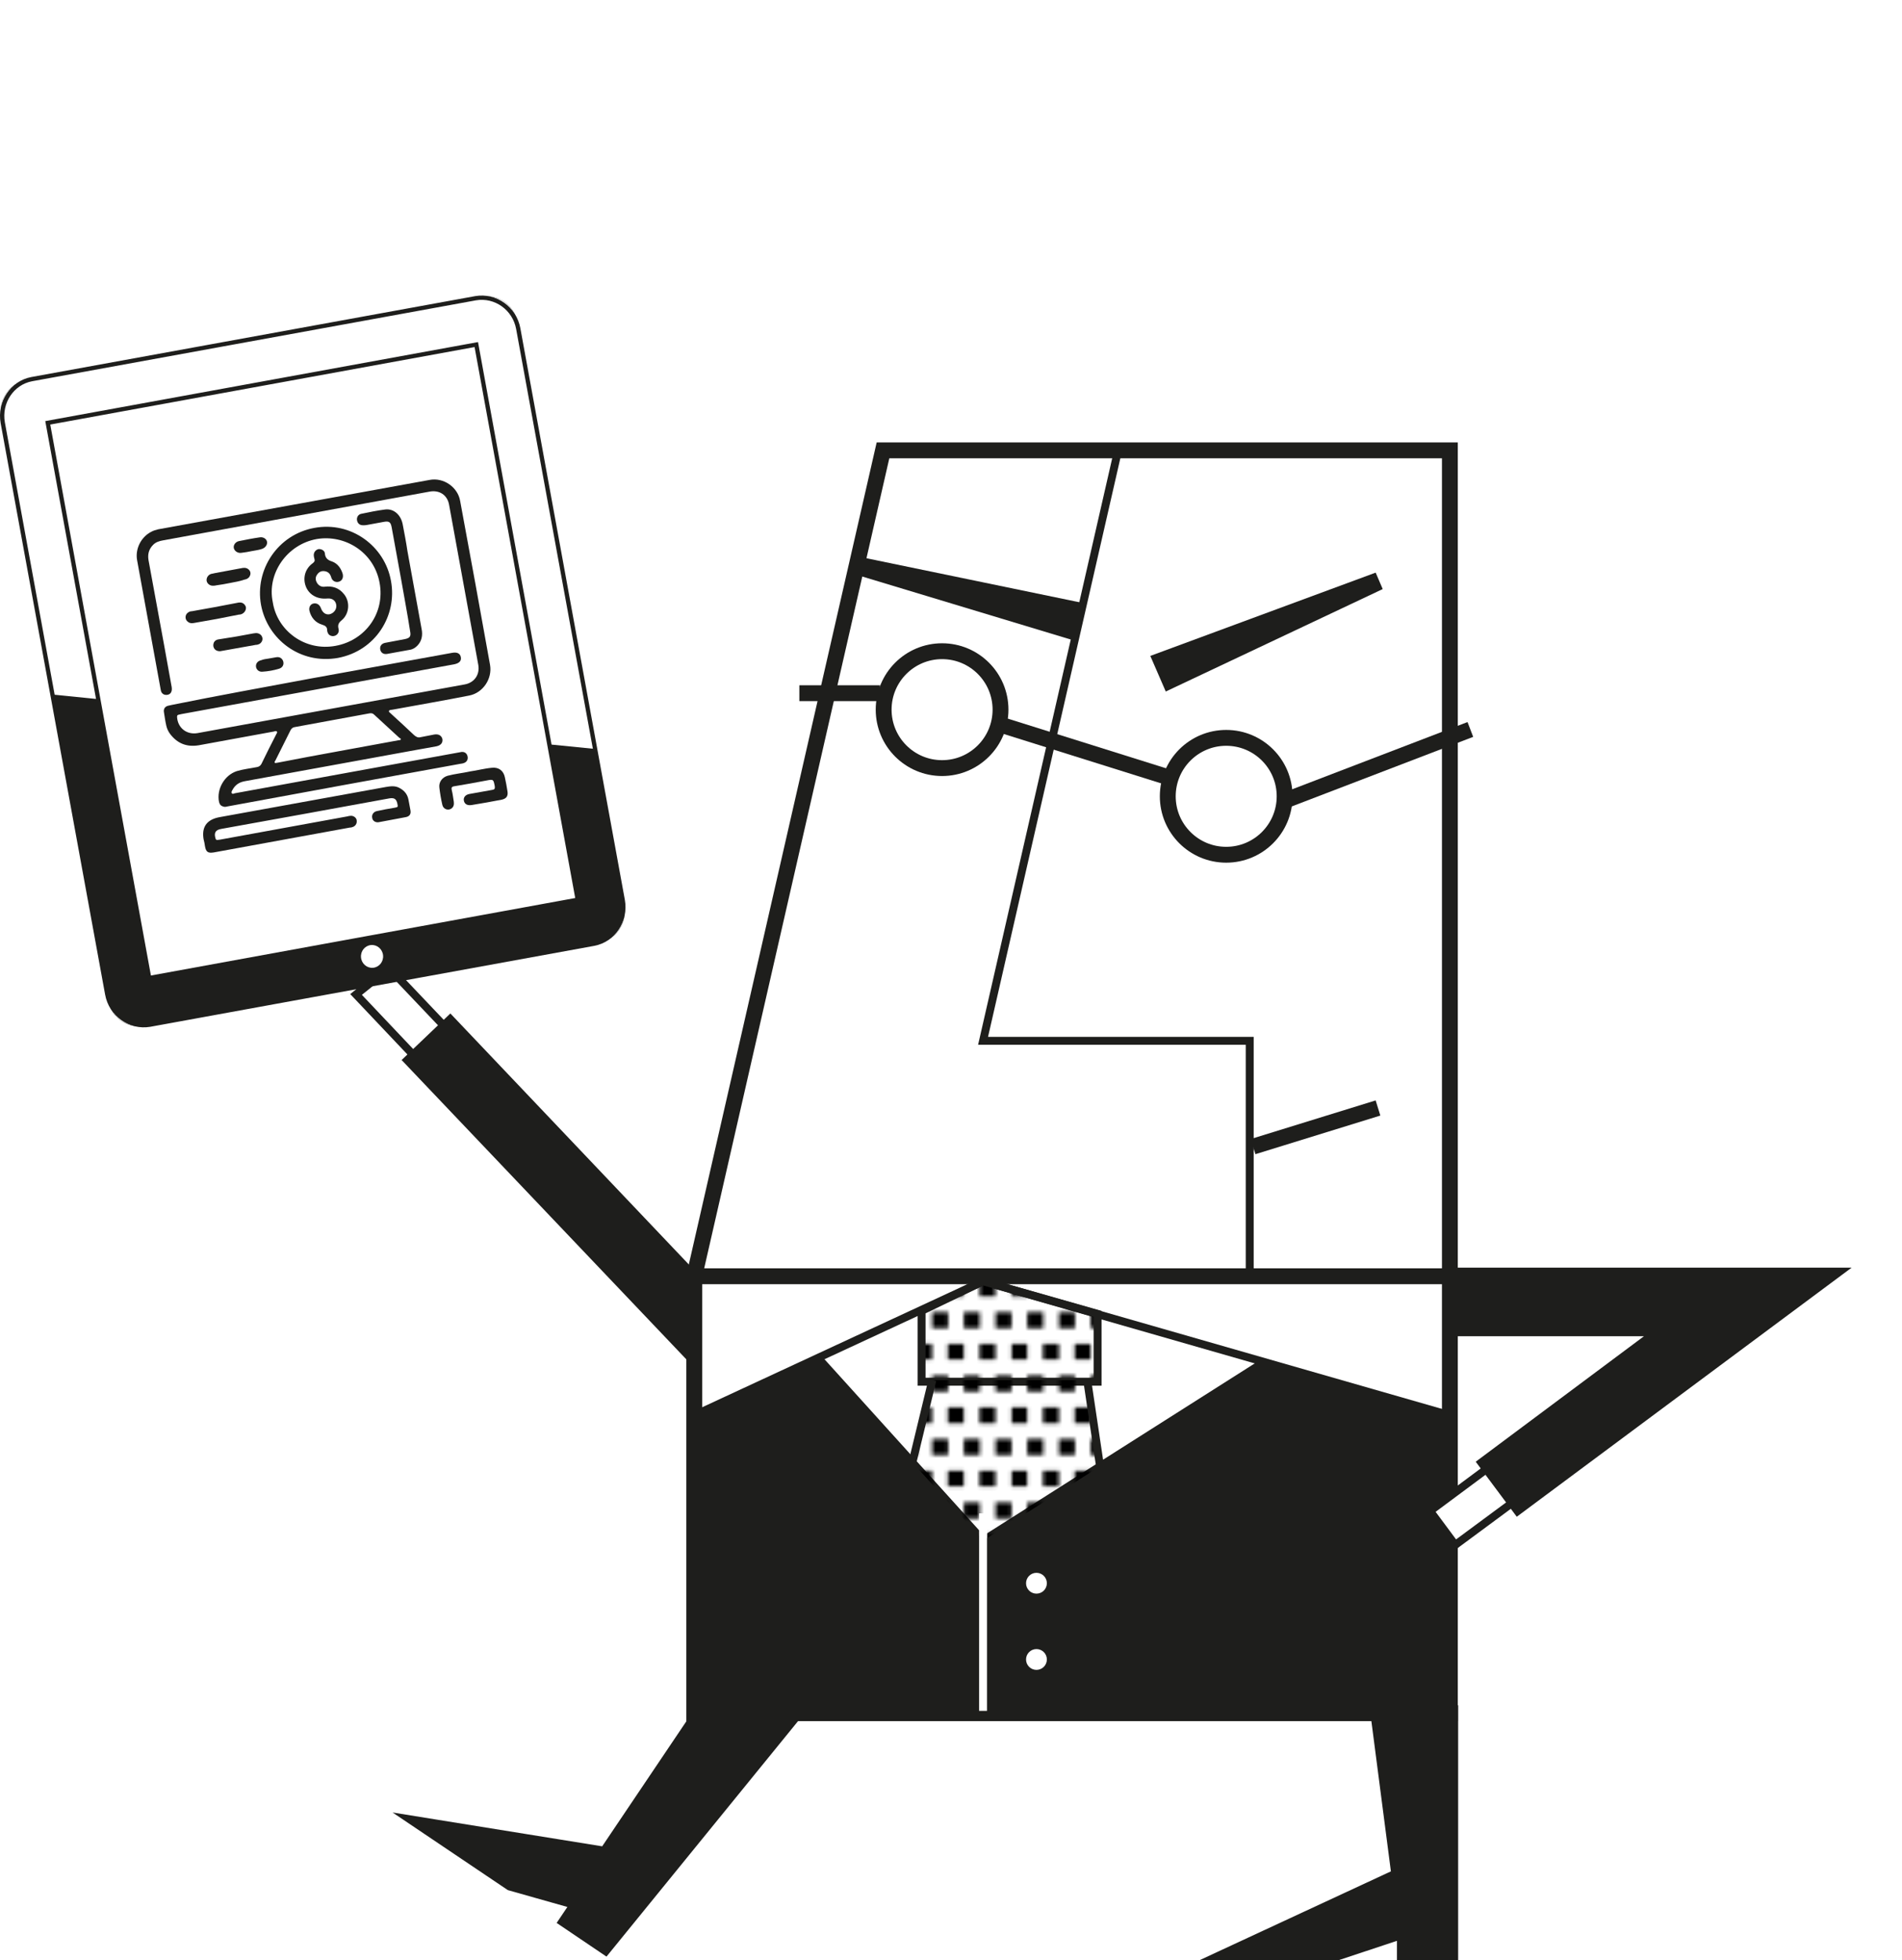 <svg width="566.35" height="583.65" version="1.1" viewBox="0 0 566.35 583.65" xml:space="preserve" xmlns="http://www.w3.org/2000/svg" xmlns:xlink="http://www.w3.org/1999/xlink">
<style type="text/css">
	.st0{fill:none;}
	.st1{fill:#FFFFFF;stroke:#1E1E1C;stroke-width:4.722;stroke-miterlimit:10;}
	.st2{fill:#FFFFFF;stroke:#1E1E1C;stroke-width:2.361;stroke-miterlimit:10;}
	.st3{fill:none;stroke:#1E1E1C;stroke-width:2.361;stroke-miterlimit:10;}
	.st4{fill:none;stroke:#1E1E1C;stroke-width:4.722;stroke-miterlimit:10;}
	.st5{fill:url(#SVGID_1_);stroke:#1E1E1C;stroke-width:2.361;stroke-miterlimit:10;}
		.st6{fill:url(#SVGID_00000068639419165344098160000008787472659178433937_);stroke:#1E1E1C;stroke-width:2.361;stroke-miterlimit:10;}
	.st7{fill:none;stroke:#FFFFFF;stroke-width:2.361;stroke-miterlimit:10;}
	.st8{fill:#1E1E1C;}
	.st9{fill:#1E1E1C;stroke:#1E1E1C;stroke-width:4.722;stroke-miterlimit:10;}
	.st10{fill:#FFFFFF;}
	.st11{clip-path:url(#SVGID_00000044887590883554439500000000818867600715557256_);fill:#1E1E1C;}
</style>
<pattern id="New_Pattern_Swatch_4" x="438" y="-146.6" width="34" height="34" patternUnits="userSpaceOnUse" viewBox="0 -34 34 34">
	<g>
		<rect class="st0" y="-34" width="34" height="34"/>
		<rect x="10.6" y="-27.6" width="4.3" height="4.3"/>
		<rect x="2.1" y="-27.6" width="4.3" height="4.3"/>
		<rect x="19.1" y="-27.6" width="4.3" height="4.3"/>
		<rect x="27.6" y="-27.6" width="4.3" height="4.3"/>
		<rect x="6.4" y="-34" width="4.3" height="2.1"/>
		<rect y="-34" width="2.1" height="2.1"/>
		<rect x="14.9" y="-34" width="4.3" height="2.1"/>
		<rect x="23.4" y="-34" width="4.3" height="2.1"/>
		<rect x="31.9" y="-34" width="2.1" height="2.1"/>
		<rect x="6.4" y="-19.1" width="4.3" height="4.3"/>
		<rect y="-19.1" width="2.1" height="4.3"/>
		<rect x="14.9" y="-19.1" width="4.3" height="4.3"/>
		<rect x="23.4" y="-19.1" width="4.3" height="4.3"/>
		<rect x="31.9" y="-19.1" width="2.1" height="4.3"/>
		<rect x="10.6" y="-10.6" width="4.3" height="4.3"/>
		<rect x="2.1" y="-10.6" width="4.3" height="4.3"/>
		<rect x="19.1" y="-10.6" width="4.3" height="4.3"/>
		<rect x="27.6" y="-10.6" width="4.3" height="4.3"/>
		<rect x="6.4" y="-2.1" width="4.3" height="2.1"/>
		<rect y="-2.1" width="2.1" height="2.1"/>
		<rect x="14.9" y="-2.1" width="4.3" height="2.1"/>
		<rect x="23.4" y="-2.1" width="4.3" height="2.1"/>
		<rect x="31.9" y="-2.1" width="2.1" height="2.1"/>
	</g>
</pattern>
<polyline class="st1" transform="translate(-79.976 28.191)" points="286.7 351.8 286.7 481.9 511.7 481.9 511.7 351.8" style="fill:#ffffff;stroke-miterlimit:10;stroke-width:4.722;stroke:#1e1e1c"/>
<g transform="translate(-79.976 28.191)">
	<path class="st2" d="m511.8 430.5" style="fill:#ffffff;stroke-miterlimit:10;stroke-width:2.361;stroke:#1e1e1c"/>
	<path class="st2" d="m511.7 351.8" style="fill:#ffffff;stroke-miterlimit:10;stroke-width:2.361;stroke:#1e1e1c"/>
</g>
<polygon class="st1" transform="translate(-79.976 28.191)" points="511.7 105.9 342.9 105.9 286.7 351.8 511.7 351.8" style="fill:#ffffff;stroke-miterlimit:10;stroke-width:4.722;stroke:#1e1e1c"/>
<polyline class="st3" transform="translate(-79.976 28.191)" points="412.9 105.9 372.7 281.7 452.1 281.7 452.1 351.8" style="fill:none;stroke-miterlimit:10;stroke-width:2.361;stroke:#1e1e1c"/>
<line class="st4" x1="373.12" x2="410.32" y1="341.39" y2="329.89" style="fill:none;stroke-miterlimit:10;stroke-width:4.722;stroke:#1e1e1c"/>
<polyline class="st3" transform="translate(-79.976 28.191)" points="286.7 393.2 372.7 353.3 511.7 393.2" style="fill:none;stroke-miterlimit:10;stroke-width:2.361;stroke:#1e1e1c"/>
<polyline class="st3" transform="translate(-79.976 28.191)" points="456.5 377.3 372.7 430.5 323.7 376.3" style="fill:none;stroke-miterlimit:10;stroke-width:2.361;stroke:#1e1e1c"/>
<pattern id="SVGID_1_" patternTransform="matrix(-1.111 0 0 1.111 -16997 1443.7)" xlink:href="#New_Pattern_Swatch_4">
</pattern>
<polygon class="st5" transform="translate(-79.976 28.191)" points="372.7 353.3 354.4 362.1 354.4 383.2 406.8 383.2 406.8 363" style="fill:url(#SVGID_1_);stroke-miterlimit:10;stroke-width:2.361;stroke:#1e1e1c"/>
<pattern id="SVGID_00000023970595387202597920000011748204900300193421_" patternTransform="matrix(-1.111 0 0 1.111 -16997 1443.7)" xlink:href="#New_Pattern_Swatch_4">
</pattern>
<polyline transform="translate(-79.976 28.191)" points="357.6 382.7 343.5 441 412.4 441 403.7 382.7" style="fill:url(#SVGID_00000023970595387202597920000011748204900300193421_);stroke-miterlimit:10;stroke-width:2.361;stroke:#1e1e1c"/>
<line class="st7" x1="292.72" x2="292.72" y1="509.39" y2="450.59" style="fill:none;stroke-miterlimit:10;stroke-width:2.361;stroke:#ffffff"/>
<circle class="st4" cx="365.12" cy="237.09" r="17.4" style="fill:none;stroke-miterlimit:10;stroke-width:4.722;stroke:#1e1e1c"/>
<circle class="st4" cx="280.52" cy="211.29" r="17.4" style="fill:none;stroke-miterlimit:10;stroke-width:4.722;stroke:#1e1e1c"/>
<line class="st4" x1="347.42" x2="298.02" y1="231.29" y2="215.79" style="fill:none;stroke-miterlimit:10;stroke-width:4.722;stroke:#1e1e1c"/>
<line class="st4" x1="382.52" x2="437.82" y1="238.39" y2="217.19" style="fill:none;stroke-miterlimit:10;stroke-width:4.722;stroke:#1e1e1c"/>
<line class="st4" x1="262.02" x2="238.02" y1="206.39" y2="206.39" style="fill:none;stroke-miterlimit:10;stroke-width:4.722;stroke:#1e1e1c"/>
<polygon class="st8" transform="translate(-79.976 28.191)" points="427.1 177.7 491.7 147.2 489.6 142.3 422.5 167.1" style="fill:#1e1e1c"/>
<polygon class="st8" transform="translate(-79.976 28.191)" points="403.2 151.5 334.5 137.3 333.2 142.4 400.4 162.7" style="fill:#1e1e1c"/>
<polygon class="st9" transform="translate(-79.976 28.191)" points="490.4 481.9 496.7 530.4 447.8 553.1 478.1 553.1 498.3 546.4 498.3 553.1 511.8 553.1 511.8 481.9" style="fill:#1e1e1c;stroke-miterlimit:10;stroke-width:4.722;stroke:#1e1e1c"/>
<polygon class="st9" transform="translate(-79.976 28.191)" points="300.8 464.1 260.4 524.1 207.1 515.5 232.2 532.4 252.7 538.2 249 543.7 260.1 551.2 320.3 477.2" style="fill:#1e1e1c;stroke-miterlimit:10;stroke-width:4.722;stroke:#1e1e1c"/>
<g transform="translate(-79.976 28.191)">
	<polyline class="st2" points="203.8 286.7 186 267.9 195.8 260 212.9 278" style="fill:#ffffff;stroke-miterlimit:10;stroke-width:2.361;stroke:#1e1e1c"/>
	<g>
		<polyline class="st9" points="286.8 375.7 202.9 287.5 214 276.9 286.3 353" style="fill:#1e1e1c;stroke-miterlimit:10;stroke-width:4.722;stroke:#1e1e1c"/>
	</g>
</g>
<g transform="translate(-79.976 28.191)">
	<path class="st8" d="m122.7 277.2 135.9-24.8c4.8-.9 8.1-5.6 7.2-10.4l-31.9-174.6c-.9-4.8-5.6-8.1-10.4-7.2l-135.9 24.9c-4.8.9-8.1 5.6-7.2 10.4l31.9 174.5c.9 4.8 5.5 8.1 10.4 7.2z" style="fill:#1e1e1c"/>
	<path class="st10" d="m122.7 277.2 135.9-24.8c4.8-.9 8.1-5.6 7.2-10.4l-31.9-174.6c-.9-4.8-5.6-8.1-10.4-7.2l-135.9 24.9c-4.8.9-8.1 5.6-7.2 10.4l31.9 174.5c.9 4.8 5.5 8.1 10.4 7.2z" style="fill:#ffffff"/>
		<rect class="st10" transform="matrix(.18 .984 -.984 .18 307.96 -31.851)" x="89.1" y="103.9" width="168" height="129.7" style="fill:#ffffff"/>
	<g>
		<defs>
			<path id="SVGID_00000041263284913778787430000015582805907871859081_" d="m80.8 97.7 31.1 170.1c1.1 6.1 6.8 10.1 12.7 9.1l132.2-24.1c5.9-1.1 9.7-6.9 8.6-13l-31.1-170.1c-1.1-6.1-6.8-10.1-12.7-9.1l-132.2 24.1c-5.8 1.1-9.7 6.9-8.6 13zm13.4 0 127.6-23.3 30.2 165.3-127.6 23.3z"/>
		</defs>
		<clipPath id="SVGID_00000180335788890901244220000016888314939604269213_">
			<use width="100%" height="100%" xlink:href="#SVGID_00000041263284913778787430000015582805907871859081_"/>
		</clipPath>
		<polygon points="304.6 315.1 314 200.5 69.6 176 60.2 290.6" clip-path="url(#SVGID_00000180335788890901244220000016888314939604269213_)" style="fill:#1e1e1c"/>
			<use width="100%" height="100%" style="fill:none;stroke-miterlimit:10;stroke-width:1.276;stroke:#1e1e1c" xlink:href="#SVGID_00000041263284913778787430000015582805907871859081_"/>
	</g>
		<ellipse class="st10" transform="matrix(.996 -.09 .09 .996 -22.275 18.158)" cx="190.7" cy="256.6" rx="3.3" ry="3.4" style="fill:#ffffff"/>
</g>
<polygon class="st8" transform="translate(-79.976 28.191)" points="456.5 377.3 372.7 430.5 323.7 376.3 286.7 393.2 286.7 481.9 511.7 481.9 511.8 393.2" style="fill:#1e1e1c"/>
<circle class="st10" cx="308.62" cy="471.39" r="3.1" style="fill:#ffffff"/>
<circle class="st10" cx="308.62" cy="494.09" r="3.1" style="fill:#ffffff"/>
<line class="st7" x1="292.72" x2="292.72" y1="509.39" y2="450.59" style="fill:none;stroke-miterlimit:10;stroke-width:2.361;stroke:#ffffff"/>
<g transform="translate(-79.976 28.191)">
	<polyline class="st2" points="531.7 418.2 513.3 431.8 505.8 421.7 523.7 408.4" style="fill:#ffffff;stroke-miterlimit:10;stroke-width:2.361;stroke:#1e1e1c"/>
	<g>
		<polygon class="st9" points="512.2 367.3 512.2 351.6 624.2 351.6 532.1 420.1 522.7 407.5 576.6 367.3" style="fill:#1e1e1c;stroke-miterlimit:10;stroke-width:4.722;stroke:#1e1e1c"/>
	</g>
</g>
<g transform="translate(-79.976 28.191)">
	<path class="st8" d="m172.7 173.8c13.9-2.5 27.9-5.1 41.8-7.6 1.5-.3 2.5.1 2.7 1.3.2 1.1-.5 1.8-2 2.1-27 4.9-54.1 9.9-81.1 14.8-.3.1-.6.1-.9.2-.4.1-.5.2-.5.7.2 3.2 2.8 5.3 6 4.8 26.5-4.8 53.1-9.7 79.6-14.5 2.9-.5 4.6-2.9 4.1-5.8l-8.7-47.7c-.5-2.9-2.9-4.5-5.9-3.9-15.5 2.8-31 5.7-46.5 8.5-10.9 2-21.9 4-32.8 6-1.1.2-2.1.5-2.9 1.3-1.3 1.3-1.7 2.8-1.4 4.6 1.6 8.5 3.1 17.1 4.7 25.6.7 4.1 1.5 8.1 2.2 12.2.2 1.3-.3 2.2-1.4 2.3-.9.1-1.6-.4-1.8-1.2 0-.2-.1-.3-.1-.5-2.3-12.8-4.7-25.6-7-38.4-.6-3.3 1.1-6.8 4.1-8.4.7-.4 1.4-.6 2.2-.8 26.9-4.9 53.9-9.8 80.8-14.7 4.1-.8 8.4 2.1 9.1 6.3 3 16.2 6 32.5 8.9 48.8.7 4.1-2.1 8.3-6.2 9.1-7.6 1.5-15.2 2.8-22.8 4.2-.4.1-1 0-1.1.4s.5.6.7.9c2.3 2.1 4.6 4.2 6.8 6.3.6.5 1.1.8 1.9.6 1.4-.3 2.7-.5 4.1-.8 1.3-.2 2.1.3 2.4 1.3.2 1.1-.4 1.9-1.7 2.2-2 .4-4 .7-6.1 1.1-17 3.1-34 6.2-51 9.3-1.7.3-2.9 1.1-3.7 2.6-.2.3-.4.7-.2 1s.6.1.9 0c22.1-4 44.2-8.1 66.4-12.1.4-.1.7-.1 1.1-.2.9-.1 1.6.4 1.8 1.3s-.2 1.7-1.1 2c-.3.1-.6.2-.9.2-23.1 4.2-46.2 8.4-69.4 12.7-.4.1-.8.2-1.2.1-.8-.2-1.2-.6-1.4-1.4-.8-3.8 1.6-8 5.3-9.2 2-.6 4-.8 6-1.2.6-.1 1-.4 1.3-.9 1.4-2.9 2.9-5.9 4.4-8.8.1-.3.5-.6.2-.9-.2-.2-.6-.1-.8 0-7.5 1.4-14.9 2.7-22.4 4.1-3.6.6-6.4-.5-8.6-3.4-.5-.7-.9-1.5-1.1-2.4-.3-1.3-.5-2.7-.7-4-.2-1 .3-1.8 1.4-2 .3-.1.6-.1.9-.2 13.8-2.8 27.7-5.3 41.6-7.9zm8 21.7 18-3.3c.2 0 .5 0 .6-.2.1-.3-.2-.4-.4-.5l-7.5-6.9c-.4-.4-.8-.5-1.4-.4-7.4 1.4-14.9 2.7-22.3 4.1-.6.1-.9.4-1.2.9l-4.5 9c-.1.2-.4.5-.2.7s.5 0 .8 0c6.1-1.2 12.1-2.3 18.1-3.4z" style="fill:#1e1e1c"/>
	<path class="st8" d="m170.8 214.1-24.9 4.5c-1.8.3-2.3 1.2-1.7 3 .1.2.2.3.5.3s.5-.1.8-.1c12.6-2.3 25.2-4.6 37.8-6.9.4-.1.8-.2 1.2-.2.9 0 1.7.7 1.7 1.5.1.9-.5 1.7-1.4 1.9-.2.1-.4.1-.6.1-13.5 2.5-27 4.9-40.5 7.4-1.8.3-2.4-.1-2.7-1.9-.1-.7-.2-1.3-.4-2-.6-3.5.8-5.7 4.3-6.5.2 0 .3-.1.5-.1 16.5-3 33-6 49.6-9 1.3-.2 2.6-.4 3.9.3 1.5.8 2.4 1.9 2.7 3.5.2 1.1.4 2.1.6 3.2s-.3 1.8-1.4 2c-2.7.5-5.3 1-8 1.5-1 .2-1.9-.4-2-1.3-.2-.9.4-1.8 1.4-2 1.8-.4 3.5-.7 5.3-1 1-.2 1-.2.8-1.2-.3-1.4-.9-1.8-2.3-1.6-8.4 1.5-16.8 3.1-25.2 4.6z" style="fill:#1e1e1c"/>
	<path class="st8" d="m196.4 144.8c1.9 10.3-4.6 20.8-15.8 22.9-11.3 2-21-5.6-22.9-15.8-1.9-10.5 5-20.9 15.8-22.9 11.1-2.1 21.1 5.5 22.9 15.8zm-35.2 6.3c1.3 8.5 9.6 14.7 18.7 13 8.8-1.6 14.8-9.7 13.1-18.8-1.7-9.2-10.4-14.4-18.7-13-8.9 1.6-14.9 10.3-13.1 18.8z" style="fill:#1e1e1c"/>
	<path class="st8" d="m199.4 144.2c-.9-5.1-1.9-10.3-2.8-15.4-.3-1.6-.8-1.9-2.4-1.6s-3.3.6-4.9.9c-.4.1-.8.1-1.2.1-1 0-1.6-.5-1.8-1.4s.3-1.8 1.2-2c2.4-.5 4.8-1 7.2-1.3 2.6-.3 4.7 1.7 5.2 4.5.5 2.6 1 5.2 1.4 7.9l4.2 23.1c.4 1.9.1 3.7-1.3 5.1-.6.6-1.4 1.1-2.3 1.2-2.2.4-4.4.8-6.6 1.2-1.1.2-1.9-.3-2.1-1.3s.4-1.8 1.5-2c1.9-.4 3.9-.7 5.8-1.1 1.5-.3 1.9-.8 1.6-2.3-.8-5.2-1.8-10.4-2.7-15.6z" style="fill:#1e1e1c"/>
	<path class="st8" d="m219.9 201.5c2.2-.3 4.3-.9 6.6-1.1 2-.2 3.4.9 3.8 2.8.3 1.4.6 2.9.8 4.3s-.4 2.1-1.7 2.4c-3 .6-6 1.1-9 1.6-1.3.2-2.1-.3-2.3-1.3s.5-1.8 1.7-2c2.2-.4 4.5-.8 6.7-1.2.7-.1.9-.3.8-1.1-.4-2.1-.4-2.1-2.5-1.7-3.2.6-6.4 1.2-9.5 1.7-.8.1-1 .4-.8 1.2.3 1.1.4 2.3.6 3.4.1.8 0 1.6-.8 2.1-1 .6-2.3.1-2.6-1.1-.4-1.7-.7-3.5-.9-5.2-.2-1.6.8-3 2.4-3.5 2.2-.6 4.5-.8 6.7-1.3z" style="fill:#1e1e1c"/>
	<path class="st8" d="m144.5 156.1c-2.3.4-4.5.8-6.8 1.2-.6.1-1.2.1-1.7-.3-1.1-.7-1-2.3.1-2.9.3-.2.6-.3 1-.3 4.5-.8 9-1.6 13.5-2.5.3-.1.6-.1.9-.1.8 0 1.5.6 1.7 1.4.1.7-.3 1.5-1 1.9-.3.2-.7.3-1.1.3-2.2.4-4.4.9-6.6 1.3z" style="fill:#1e1e1c"/>
	<path class="st8" d="m150.5 161.3c1.6-.3 3.3-.6 4.9-.9.3 0 .5-.1.8-.1.9 0 1.7.5 1.9 1.4.2.8-.4 1.8-1.3 2-.2.1-.4.1-.6.1-3.4.6-6.7 1.2-10.1 1.8-.2 0-.4.1-.6.1-1.1 0-1.8-.5-2-1.5-.1-1 .4-1.8 1.4-2 1.9-.3 3.8-.6 5.6-.9z" style="fill:#1e1e1c"/>
	<path class="st8" d="m148.4 145.4c-1.4.3-2.7.5-4.1.7-.3.1-.7.1-1 .1-.9 0-1.7-.7-1.8-1.5s.4-1.7 1.3-2c.5-.1.9-.2 1.4-.3l8.1-1.5c.8-.1 1.5.1 2 .8.4.6.3 1.3-.1 1.9-.4.5-.9.7-1.5.8-1.4.5-2.8.7-4.3 1z" style="fill:#1e1e1c"/>
	<path class="st8" d="m154.9 135.9c-1 .2-2 .4-3 .5-1.1.2-2.1-.5-2.3-1.4s.5-1.9 1.6-2.1c2-.4 4-.8 6.1-1.1 1.1-.2 2.1.5 2.2 1.4s-.6 1.8-1.7 2.1c-.9.3-1.9.4-2.9.6z" style="fill:#1e1e1c"/>
	<path class="st8" d="m159.9 167.9c.8-.1 1.5-.3 2.3-.4 1-.2 1.8.3 2.1 1.2.3 1-.2 1.9-1.2 2.2-1.6.5-3.3.8-5 .9-1 .1-1.8-.6-1.9-1.5s.5-1.7 1.5-1.9c.7-.3 1.5-.4 2.2-.5z" style="fill:#1e1e1c"/>
	<path class="st8" d="m180.1 151.9c-.2-1.3-1.2-2-2.6-1.9-2.8.3-5.2-.9-6.3-3.2-1.2-2.6-.5-5.6 1.9-7.3.5-.4.7-.7.5-1.3-.1-.4-.2-.7-.2-1.1 0-.9.6-1.6 1.4-1.8.8-.1 1.8.4 1.9 1.2.1 1.5.9 2.1 2.2 2.5 1.6.6 2.6 2 3.1 3.6.3 1.1-.1 2.1-1.1 2.4s-2-.2-2.3-1.3c-.3-1-.8-1.6-1.8-1.8s-1.8.1-2.4 1c-.6.8-.5 1.7 0 2.5s1.3 1.2 2.2 1.1c2.3-.3 4.3.3 5.8 2.2 1.9 2.3 1.6 5.9-.7 7.8-1 .8-1.2 1.5-.9 2.6.3 1.2-.7 2.2-1.9 2.1-.7-.1-1.2-.5-1.4-1.2-.1-.2-.1-.4-.1-.5 0-1-.5-1.4-1.5-1.7-2-.6-3.3-2.1-3.8-4.2-.2-1 .3-1.9 1.2-2.1 1-.2 1.8.3 2.2 1.3.5 1.4 1.4 2.1 2.6 1.9 1.3-.3 2.2-1.5 2-2.8z" style="fill:#1e1e1c"/>
</g>
</svg>
